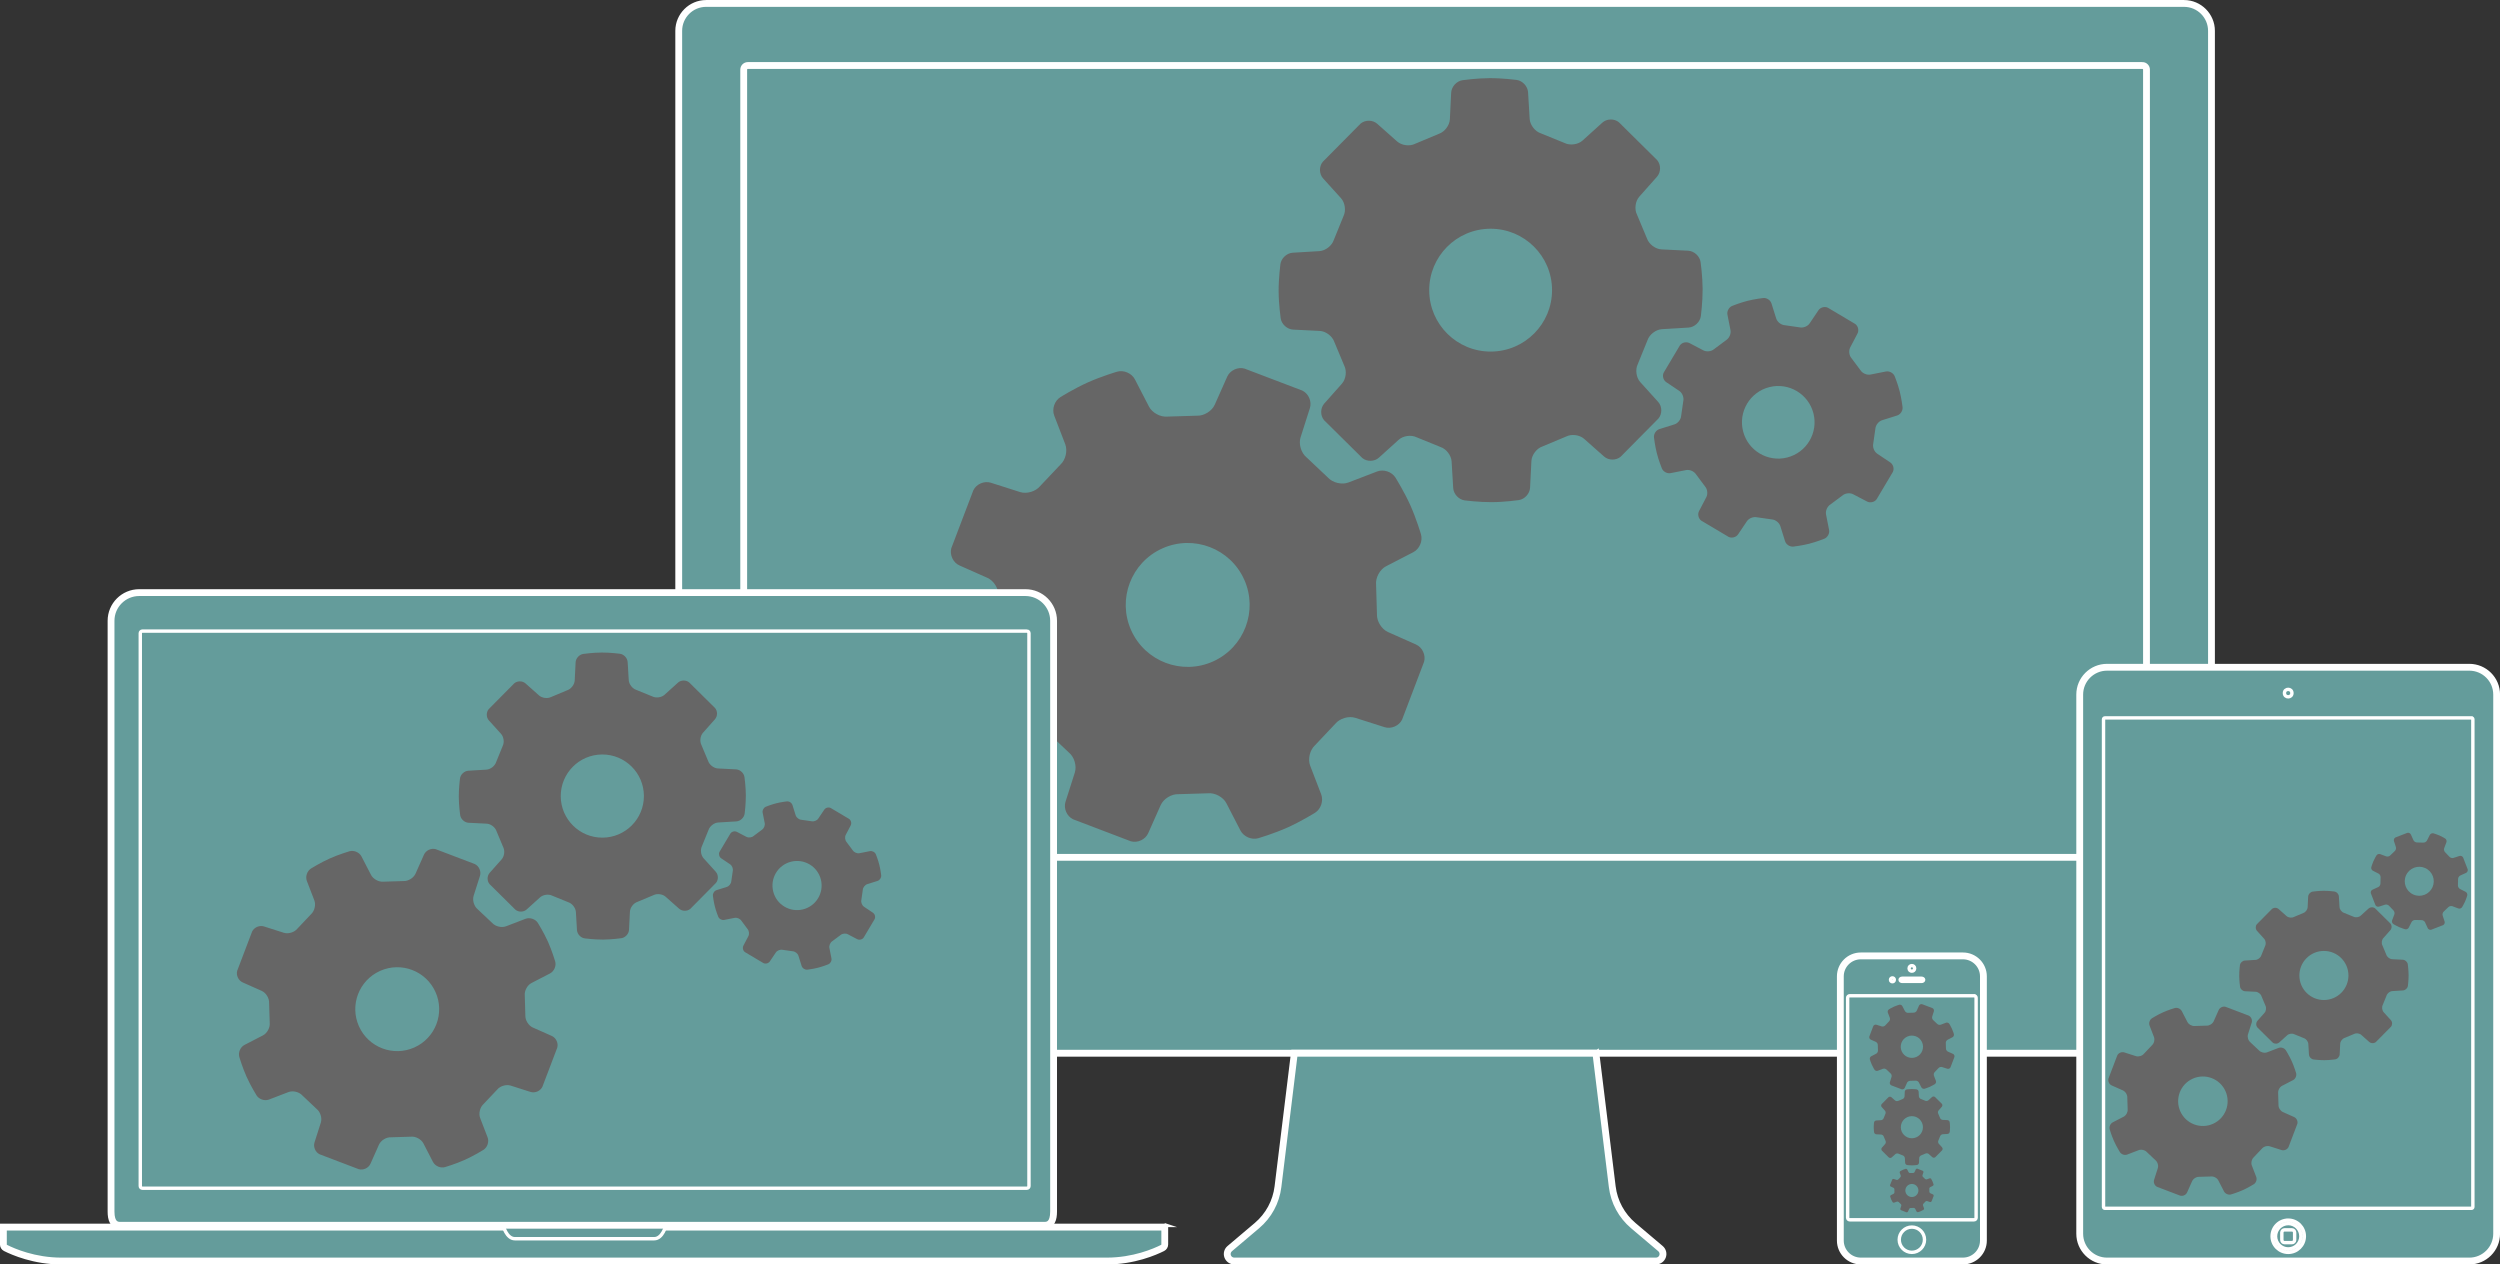 <?xml version="1.0" encoding="UTF-8" standalone="no"?>
<svg
   xmlns:dc="http://purl.org/dc/elements/1.1/"
   xmlns:cc="http://creativecommons.org/ns#"
   xmlns:rdf="http://www.w3.org/1999/02/22-rdf-syntax-ns#"
   xmlns:svg="http://www.w3.org/2000/svg"
   xmlns="http://www.w3.org/2000/svg"
   xmlns:xlink="http://www.w3.org/1999/xlink"
   xmlns:sodipodi="http://sodipodi.sourceforge.net/DTD/sodipodi-0.dtd"
   xmlns:inkscape="http://www.inkscape.org/namespaces/inkscape"
   width="731.926"
   height="370.197"
   viewBox="0 0 731.926 370.197"
   id="svg2"
   version="1.1"
   inkscape:version="0.48.5 r10040"
   sodipodi:docname="devices.svg">
  <rect x="0" y="0" width="731.926" height="370.197" fill="#333333" stroke="none"/>
  <defs
     id="defs38" />
  <sodipodi:namedview
     pagecolor="#ffffff"
     bordercolor="#666666"
     borderopacity="1"
     objecttolerance="10"
     gridtolerance="10"
     guidetolerance="10"
     inkscape:pageopacity="0"
     inkscape:pageshadow="2"
     inkscape:window-width="1920"
     inkscape:window-height="1127"
     id="namedview36"
     showgrid="false"
     inkscape:zoom="0.41623403"
     inkscape:cx="560.61587"
     inkscape:cy="20.133073"
     inkscape:window-x="0"
     inkscape:window-y="24"
     inkscape:window-maximized="1"
     inkscape:current-layer="svg2"
     fit-margin-top="0"
     fit-margin-left="0"
     fit-margin-right="0"
     fit-margin-bottom="0" />
  <path
     inkscape:connector-curvature="0"
     stroke-miterlimit="10"
     d="m 206.73,308.354 c -4.42,0 -8.018,-3.597 -8.018,-8.018 V 9.026 c 0,-4.42 3.597,-8.018 8.018,-8.018 H 639.436 c 4.422,0 8.02,3.592 8.02,8.014 V 300.332 c 0,4.423 -3.598,8.02 -8.02,8.02 l -432.706,-0.002 v 0.002 z M 639.435,1.509 c 4.146,0 7.52,3.372 7.52,7.52 V 300.339 c 0,4.146 -3.374,7.518 -7.52,7.518 H 206.73 c -4.146,0 -7.518,-3.37 -7.518,-7.518 V 9.027 c 0,-4.146 3.373,-7.52 7.518,-7.52 H 639.435 m 0,-0.998 H 206.73 c -4.685,0 -8.518,3.833 -8.518,8.52 V 300.339 c 0,4.685 3.833,8.518 8.518,8.518 H 639.436 c 4.685,0 8.52,-3.833 8.52,-8.518 V 9.027 c 0,-4.685 -3.838,-8.518 -8.52,-8.518 z M 218.938,251.001 c -0.664,0 -1.203,-0.54 -1.203,-1.203 V 20.379 c 0,-0.663 0.54,-1.203 1.203,-1.203 H 627.226 c 0.664,0 1.204,0.54 1.204,1.203 V 249.799 c 0,0.662 -0.54,1.202 -1.204,1.202 H 218.938 z M 627.226,19.681 c 0.39,0 0.704,0.314 0.704,0.703 V 249.799 c 0,0.387 -0.315,0.702 -0.704,0.702 H 218.938 c -0.388,0 -0.703,-0.315 -0.703,-0.703 V 20.379 c 0,-0.39 0.315,-0.703 0.703,-0.703 H 627.226 m 0,-0.997 H 218.938 c -0.937,0 -1.703,0.767 -1.703,1.703 V 249.799 c 0,0.937 0.766,1.702 1.703,1.702 H 627.226 c 0.938,0 1.704,-0.768 1.704,-1.703 V 20.379 c 0,-0.937 -0.766,-1.703 -1.704,-1.703 z M 361.348,369.195 c -0.86,0 -1.637,-0.542 -1.93,-1.35 -0.298,-0.808 -0.056,-1.72 0.602,-2.274 l 7.974,-6.746 c 3.42,-2.895 5.605,-6.938 6.15,-11.388 l 4.803,-39.138 h 88.264 l 4.804,39.138 c 0.545,4.45 2.728,8.493 6.148,11.388 l 7.976,6.748 c 0.654,0.557 0.896,1.47 0.603,2.275 -0.297,0.804 -1.073,1.35 -1.93,1.35 h -123.464 v 0 z m 105.427,-60.396 4.748,38.7 c 0.562,4.57 2.808,8.728 6.325,11.703 l 7.975,6.748 c 0.496,0.42 0.68,1.11 0.456,1.725 -0.222,0.61 -0.81,1.02 -1.46,1.02 h -123.471 c -0.65,0 -1.237,-0.41 -1.46,-1.02 -0.225,-0.61 -0.04,-1.304 0.456,-1.723 l 7.974,-6.747 c 3.518,-2.977 5.764,-7.133 6.325,-11.707 l 4.748,-38.7 h 87.384 m 0.883,-1.002 h -89.148 l -4.855,39.578 c -0.53,4.31 -2.664,8.262 -5.98,11.063 l -7.973,6.746 c -0.82,0.692 -1.12,1.823 -0.75,2.83 0.37,1.006 1.327,1.677 2.4,1.677 15.212,0 107.96,0 123.468,0 1.072,0 2.03,-0.67 2.397,-1.676 0.37,-1.006 0.07,-2.137 -0.75,-2.83 l -7.975,-6.747 c -3.312,-2.805 -5.45,-6.757 -5.978,-11.065 l -4.854,-39.575 -0.003,0.002 z M 17.988,369.194 c -7.912,0 -14.084,-2.685 -16.37,-3.838 -0.388,-0.194 -0.628,-0.586 -0.628,-1.02 v -5.08 H 341.01 v 5.08 c 0,0.428 -0.245,0.826 -0.627,1.02 -2.285,1.153 -8.46,3.838 -16.37,3.838 h -306.025 0.002 z m 322.522,-9.437 v 4.58 c 0,0.24 -0.14,0.465 -0.354,0.572 -2.255,1.14 -8.343,3.786 -16.146,3.786 H 17.988 c -7.805,0 -13.89,-2.646 -16.145,-3.783 -0.218,-0.11 -0.353,-0.327 -0.353,-0.57 v -4.58 H 340.51 m 1,-1.001 c -8.424,0 -327.593,0 -341.02,0 v 5.58 c 0,0.62 0.35,1.188 0.9,1.467 2.256,1.136 8.54,3.89 16.597,3.89 28.24,0 277.75,0 306.02,0 8.057,0 14.343,-2.755 16.598,-3.893 0.55,-0.278 0.898,-0.847 0.898,-1.465 l 0.004,-5.58 z m -190.762,3.405 c -1.51,0 -2.394,-1.896 -2.757,-2.906 h 46.292 c -0.357,1.01 -1.23,2.906 -2.76,2.906 h -40.775 v 0 z m 42.79,-2.407 c -0.402,0.88 -1.073,1.905 -2.014,1.905 h -40.776 c -0.906,0 -1.595,-0.99 -2.02,-1.905 h 44.81"
     id="path4"
     style="fill:#649c9b;fill-opacity:1;stroke:#ffffff;stroke-width:1;stroke-miterlimit:10;display:inline" />
  <g
     transform="translate(0.488,0.509)"
     stroke-miterlimit="10"
     id="g8"
     style="fill:#649c9b;fill-opacity:1;stroke:#ffffff;stroke-miterlimit:10;display:inline">
    <path
       inkscape:connector-curvature="0"
       d="m 616.39,368.685 c -4.41,0 -7.998,-3.59 -7.998,-7.997 V 202.84 c 0,-4.41 3.59,-7.996 7.997,-7.996 h 106.07 c 4.41,0 7.994,3.587 7.994,7.996 v 157.85 c 0,4.407 -3.59,7.996 -7.998,7.996 H 616.39 z m 106.072,-173.34 c 4.134,0 7.497,3.362 7.497,7.495 v 157.85 c 0,4.133 -3.368,7.496 -7.5,7.496 H 616.39 c -4.135,0 -7.498,-3.363 -7.498,-7.497 V 202.84 c 0,-4.133 3.363,-7.496 7.497,-7.496 h 106.07 m 0.001,-1 H 616.39 c -4.69,0 -8.498,3.805 -8.498,8.496 v 157.85 c 0,4.69 3.807,8.496 8.497,8.496 h 106.07 c 4.69,0 8.494,-3.805 8.494,-8.497 V 202.84 c 0,-4.693 -3.806,-8.496 -8.498,-8.496 h 0.002 z m -106.6,15.833 H 722.99 V 352.754 H 615.86 z m 106.63,0.5 V 352.254 H 616.36 V 210.677 h 106.13"
       id="path10"
       style="fill:#649c9b;fill-opacity:1" />
    <path
       inkscape:connector-curvature="0"
       d="M 723.092,209.677 H 615.76 c -0.22,0 -0.4,0.18 -0.4,0.397 v 142.78 c 0,0.22 0.18,0.397 0.4,0.397 h 107.33 c 0.22,0 0.4,-0.18 0.4,-0.395 v -142.78 c 0,-0.22 -0.18,-0.397 -0.4,-0.397 h 0.002 z"
       id="path12"
       style="fill:#649c9b;fill-opacity:1" />
    <circle
       sodipodi:ry="1.095"
       sodipodi:rx="1.095"
       sodipodi:cy="202.408"
       sodipodi:cx="669.42499"
       d="m 670.52,202.408 c 0,0.605 -0.49,1.095 -1.095,1.095 -0.605,0 -1.095,-0.49 -1.095,-1.095 0,-0.605 0.49,-1.095 1.095,-1.095 0.605,0 1.095,0.49 1.095,1.095 z"
       cx="669.425"
       cy="202.408"
       r="1.095"
       id="circle14"
       style="fill:#649c9b;fill-opacity:1" />
    <path
       inkscape:connector-curvature="0"
       d="m 669.434,357.714 c 2.05,0 3.715,1.665 3.715,3.713 0,2.05 -1.668,3.714 -3.717,3.714 -2.047,0 -3.713,-1.66 -3.713,-3.71 0,-2.05 1.67,-3.712 3.718,-3.712 m 10e-4,-1.002 c -2.604,0 -4.714,2.11 -4.714,4.713 0,2.604 2.11,4.713 4.714,4.713 2.604,0 4.715,-2.11 4.715,-4.713 0,-2.603 -2.11,-4.714 -4.713,-4.714 h -0.002 z m 0.874,3.835 v 1.75 h -1.75 v -1.75 h 1.75"
       id="path16"
       style="fill:#649c9b;fill-opacity:1" />
    <path
       inkscape:connector-curvature="0"
       d="m 670.516,359.552 h -2.155 c -0.436,0 -0.796,0.36 -0.796,0.8 v 2.157 c 0,0.436 0.355,0.793 0.796,0.793 h 2.154 c 0.438,0 0.797,-0.354 0.797,-0.793 v -2.16 c 0,-0.438 -0.357,-0.796 -0.8,-0.796 l 0.007,-0.002 z"
       id="path18"
       style="fill:#649c9b;fill-opacity:1" />
  </g>
  <path
     inkscape:connector-curvature="0"
     stroke-miterlimit="10"
     d="m 544.786,369.195 c -3.302,0 -5.99,-2.688 -5.99,-5.987 v -77.36 c 0,-3.304 2.69,-5.99 5.99,-5.99 h 29.91 c 3.302,0 5.988,2.69 5.988,5.988 v 77.353 c 0,3.304 -2.688,5.99 -5.99,5.99 h -29.908 v 0.01 z m 29.91,-88.834 c 3.025,0 5.49,2.462 5.49,5.487 v 77.354 c 0,3.025 -2.466,5.488 -5.49,5.488 h -29.91 c -3.026,0 -5.49,-2.463 -5.49,-5.488 v -77.353 c 0,-3.026 2.464,-5.488 5.49,-5.488 h 29.91 m 0,-1 h -29.91 c -3.584,0 -6.49,2.904 -6.49,6.487 v 77.354 c 0,3.584 2.906,6.488 6.49,6.488 h 29.91 c 3.583,0 6.49,-2.904 6.49,-6.488 v -77.353 c 0,-3.583 -2.907,-6.488 -6.49,-6.488 z m -33.154,77.262 c -0.058,0 -0.106,-0.05 -0.106,-0.107 v -64.38 c 0,-0.06 0.05,-0.107 0.106,-0.107 h 36.397 c 0.058,0 0.106,0.05 0.106,0.107 v 64.38 c 0,0.06 -0.05,0.107 -0.106,0.107 h -36.4 0.004 z m 36.006,-64.096 v 63.597 h -35.613 v -63.597 h 35.613"
     id="path20"
     style="fill:#649c9b;fill-opacity:1;stroke:#ffffff;stroke-width:1;stroke-miterlimit:10;display:inline" />
  <path
     inkscape:connector-curvature="0"
     stroke-miterlimit="10"
     d="m 577.938,291.527 h -36.396 c -0.334,0 -0.606,0.273 -0.606,0.607 v 64.38 c 0,0.334 0.272,0.607 0.606,0.607 h 36.397 c 0.334,0 0.606,-0.27 0.606,-0.604 v -64.38 c 0,-0.333 -0.27,-0.607 -0.606,-0.607 z m -14.75,-4.664 c 0,0.25 -0.274,0.457 -0.608,0.457 h -5.678 c -0.335,0 -0.608,-0.21 -0.608,-0.46 0,-0.25 0.273,-0.453 0.608,-0.453 h 5.678 c 0.334,0 0.608,0.205 0.608,0.455 v 0.004 z"
     id="path22"
     style="fill:#649c9b;fill-opacity:1;stroke:#ffffff;stroke-width:1;stroke-miterlimit:10;display:inline" />
  <circle
     sodipodi:ry="0.55800003"
     sodipodi:rx="0.55800003"
     sodipodi:cy="286.35199"
     sodipodi:cx="553.55298"
     transform="translate(0.488,0.509)"
     stroke-miterlimit="10"
     cx="553.553"
     cy="286.352"
     r="0.558"
     id="circle24"
     style="fill:#649c9b;fill-opacity:1;stroke:#ffffff;stroke-miterlimit:10;display:inline" />
  <circle
     sodipodi:ry="0.81099999"
     sodipodi:rx="0.81099999"
     sodipodi:cy="283.00601"
     sodipodi:cx="559.25"
     transform="translate(0.488,0.509)"
     stroke-miterlimit="10"
     cx="559.25"
     cy="283.006"
     r="0.811"
     id="circle26"
     style="fill:#649c9b;fill-opacity:1;stroke:#ffffff;stroke-miterlimit:10;display:inline" />
  <path
     inkscape:connector-curvature="0"
     stroke-miterlimit="10"
     d="m 559.738,360.249 c 1.49,0 2.7,1.213 2.7,2.7 0,1.487 -1.21,2.7 -2.7,2.7 -1.49,0 -2.7,-1.21 -2.7,-2.7 0,-1.488 1.212,-2.698 2.7,-2.698"
     id="path28"
     style="fill:#649c9b;fill-opacity:1;stroke:#ffffff;stroke-width:1;stroke-miterlimit:10;display:inline" />
  <circle
     sodipodi:ry="3.7"
     sodipodi:rx="3.7"
     sodipodi:cy="362.44199"
     sodipodi:cx="559.25"
     transform="translate(0.488,0.509)"
     stroke-miterlimit="10"
     cx="559.25"
     cy="362.442"
     r="3.7"
     id="circle30"
     style="fill:#649c9b;fill-opacity:1;stroke:#ffffff;stroke-miterlimit:10;display:inline" />
  <g
     id="g3237"
     transform="matrix(1.031,0,0,1.031,473.745,162.133)"
     style="fill:#666666;display:inline">
    <path
       d="m -63.22,-21.617 c -1.037,-1.678 -3.397,-2.466 -5.235,-1.755 l -8.137,3.124 c -1.842,0.707 -4.43,0.098 -5.775,-1.355 l -6.12,-5.778 c -1.533,-1.244 -2.295,-3.798 -1.694,-5.68 l 2.648,-8.302 c 0.598,-1.876 -0.365,-4.116 -2.134,-4.977 l -16.437,-6.254 c -1.899,-0.537 -4.106,0.501 -4.911,2.302 l -3.539,7.966 c -0.801,1.798 -3.065,3.202 -5.04,3.111 l -8.417,0.256 c -1.957,0.194 -4.306,-1.077 -5.214,-2.829 l -4,-7.744 c -0.901,-1.753 -3.19,-2.73 -5.079,-2.173 0,0 -4.442,1.313 -8.289,3.04 -3.854,1.727 -7.785,4.174 -7.785,4.174 -1.676,1.044 -2.466,3.4 -1.763,5.24 l 3.135,8.14 c 0.708,1.842 0.1,4.437 -1.351,5.772 l -5.787,6.114 c -1.241,1.533 -3.802,2.298 -5.675,1.697 l -8.303,-2.649 c -1.876,-0.597 -4.116,0.362 -4.98,2.14 l -6.254,16.437 c -0.531,1.897 0.504,4.103 2.303,4.905 l 7.964,3.537 c 1.801,0.801 3.205,3.072 3.114,5.039 l 0.253,8.416 c 0.199,1.96 -1.074,4.309 -2.826,5.215 l -7.746,4.002 c -1.75,0.901 -2.726,3.193 -2.172,5.084 0,0 1.315,4.435 3.042,8.282 1.726,3.854 4.177,7.789 4.177,7.789 1.041,1.674 3.397,2.466 5.238,1.755 l 8.137,-3.124 c 1.843,-0.712 4.442,-0.098 5.776,1.349 l 6.121,5.784 c 1.532,1.238 2.292,3.797 1.694,5.674 l -2.648,8.301 c -0.601,1.882 0.362,4.123 2.136,4.983 l 16.437,6.259 c 1.901,0.533 4.107,-0.509 4.908,-2.306 l 3.537,-7.963 c 0.802,-1.804 3.071,-3.209 5.041,-3.116 l 8.416,-0.252 c 1.963,-0.201 4.307,1.076 5.212,2.831 l 3.996,7.752 c 0.908,1.749 3.197,2.729 5.086,2.167 0,0 4.436,-1.316 8.288,-3.042 3.851,-1.732 7.785,-4.174 7.785,-4.174 1.674,-1.042 2.466,-3.397 1.759,-5.244 l -3.127,-8.128 c -0.711,-1.846 -0.1,-4.442 1.349,-5.777 l 5.784,-6.125 c 1.251,-1.526 3.793,-2.29 5.675,-1.691 l 8.302,2.649 c 1.881,0.6 4.123,-0.36 4.991,-2.132 l 6.247,-16.439 c 0.534,-1.896 -0.5,-4.109 -2.305,-4.911 l -7.959,-3.533 c -1.802,-0.808 -3.205,-3.075 -3.119,-5.047 l -0.249,-8.409 c -0.196,-1.969 1.075,-4.317 2.831,-5.217 l 7.744,-4 c 1.756,-0.901 2.732,-3.197 2.176,-5.082 0,0 -1.315,-4.443 -3.045,-8.294 -1.739,-3.854 -4.188,-7.783 -4.188,-7.783 z m -51.811,52.19 c -8.865,3.98 -19.276,0.017 -23.252,-8.846 -3.98,-8.863 -0.017,-19.275 8.847,-23.253 8.862,-3.974 19.271,-0.017 23.249,8.85 3.98,8.857 0.019,19.27 -8.845,23.249 z"
       id="path3164-4"
       inkscape:connector-curvature="0"
       style="fill:#666666" />
    <path
       d="m 23.415,-82.823 c -0.24,-1.698 -1.831,-3.158 -3.545,-3.242 l -7.569,-0.375 c -1.717,-0.085 -3.571,-1.484 -4.118,-3.11 l -2.829,-6.751 c -0.782,-1.529 -0.489,-3.822 0.646,-5.105 l 5.031,-5.665 c 1.139,-1.284 1.163,-3.401 0.053,-4.713 L 0.219,-122.536 c -1.319,-1.095 -3.441,-1.045 -4.707,0.104 l -5.618,5.083 c -1.267,1.151 -3.564,1.465 -5.097,0.701 l -6.777,-2.76 c -1.63,-0.533 -3.043,-2.369 -3.144,-4.086 l -0.455,-7.559 c -0.106,-1.714 -1.576,-3.294 -3.279,-3.512 0,0 -3.992,-0.521 -7.663,-0.503 -3.667,0.019 -7.654,0.582 -7.654,0.582 -1.689,0.234 -3.152,1.833 -3.242,3.544 l -0.369,7.563 c -0.085,1.72 -1.487,3.567 -3.107,4.117 l -6.753,2.831 c -1.532,0.782 -3.827,0.488 -5.109,-0.652 l -5.662,-5.025 c -1.28,-1.139 -3.404,-1.158 -4.714,-0.055 l -10.753,10.861 c -1.087,1.32 -1.044,3.446 0.104,4.714 l 5.079,5.612 c 1.157,1.274 1.471,3.57 0.707,5.099 l -2.761,6.784 c -0.531,1.626 -2.373,3.045 -4.082,3.148 l -7.566,0.45 c -1.707,0.106 -3.289,1.58 -3.508,3.279 0,0 -0.521,3.993 -0.501,7.659 0.017,3.669 0.579,7.656 0.579,7.656 0.236,1.697 1.83,3.156 3.544,3.24 l 7.568,0.375 c 1.711,0.085 3.564,1.484 4.119,3.107 l 2.822,6.751 c 0.78,1.523 0.489,3.824 -0.646,5.105 l -5.031,5.667 c -1.136,1.283 -1.158,3.402 -0.057,4.712 l 10.867,10.751 c 1.323,1.094 3.443,1.048 4.711,-0.103 l 5.618,-5.08 c 1.265,-1.153 3.562,-1.467 5.095,-0.705 l 6.78,2.76 c 1.631,0.536 3.045,2.372 3.152,4.086 l 0.452,7.559 c 0.103,1.717 1.577,3.292 3.276,3.515 0,0 3.99,0.515 7.661,0.5 3.669,-0.016 7.656,-0.579 7.656,-0.579 1.698,-0.234 3.161,-1.833 3.239,-3.551 l 0.378,-7.559 c 0.083,-1.714 1.482,-3.567 3.107,-4.117 l 6.751,-2.828 c 1.525,-0.778 3.826,-0.491 5.105,0.649 l 5.671,5.025 c 1.278,1.139 3.398,1.164 4.709,0.057 l 10.751,-10.866 c 1.095,-1.319 1.048,-3.437 -0.106,-4.707 L 6.28,-48.752 c -1.154,-1.273 -1.467,-3.569 -0.705,-5.099 l 2.756,-6.783 c 0.533,-1.626 2.375,-3.043 4.08,-3.145 l 7.571,-0.456 c 1.71,-0.101 3.289,-1.578 3.511,-3.279 0,0 0.514,-3.989 0.498,-7.66 -0.014,-3.663 -0.576,-7.649 -0.576,-7.649 z m -59.538,25.399 c -9.63,0.052 -17.479,-7.718 -17.528,-17.351 -0.049,-9.631 7.719,-17.484 17.351,-17.531 9.635,-0.049 17.482,7.721 17.531,17.353 0.049,9.635 -7.72,17.484 -17.354,17.529 z"
       id="path3166-8"
       inkscape:connector-curvature="0"
       style="fill:#666666" />
    <path
       style="fill:#666666"
       inkscape:connector-curvature="0"
       id="path3176-0"
       d="m 78.53,-50.41 c -0.38,-0.94 -1.501,-1.55 -2.496,-1.353 l -4.395,0.865 c -0.997,0.196 -2.26,-0.342 -2.805,-1.196 l -2.586,-3.468 c -0.667,-0.765 -0.826,-2.123 -0.358,-3.02 l 2.077,-3.967 c 0.47,-0.899 0.181,-2.116 -0.642,-2.711 l -7.766,-4.617 c -0.913,-0.44 -2.123,-0.108 -2.685,0.731 l -2.497,3.717 c -0.562,0.841 -1.835,1.349 -2.824,1.129 l -4.281,-0.616 c -1.011,-0.073 -2.083,-0.924 -2.386,-1.895 l -1.34,-4.27 c -0.305,-0.968 -1.374,-1.664 -2.382,-1.546 0,0 -2.364,0.271 -4.467,0.805 -2.101,0.534 -4.307,1.426 -4.307,1.426 -0.935,0.376 -1.546,1.501 -1.354,2.495 l 0.868,4.391 c 0.197,0.999 -0.344,2.258 -1.195,2.805 l -3.469,2.587 c -0.767,0.667 -2.125,0.826 -3.023,0.355 l -3.965,-2.074 c -0.897,-0.471 -2.117,-0.179 -2.712,0.641 l -4.617,7.764 c -0.435,0.912 -0.107,2.125 0.733,2.689 l 3.714,2.494 c 0.845,0.566 1.353,1.838 1.133,2.824 l -0.615,4.285 c -0.073,1.008 -0.926,2.085 -1.892,2.388 l -4.275,1.338 c -0.964,0.304 -1.661,1.375 -1.544,2.381 0,0 0.271,2.365 0.806,4.464 0.533,2.102 1.425,4.308 1.425,4.308 0.377,0.94 1.5,1.549 2.495,1.353 l 4.394,-0.865 c 0.993,-0.195 2.256,0.342 2.806,1.194 l 2.582,3.469 c 0.665,0.762 0.826,2.123 0.358,3.02 l -2.077,3.968 c -0.469,0.898 -0.179,2.117 0.64,2.711 l 7.767,4.616 c 0.915,0.439 2.124,0.11 2.687,-0.731 l 2.497,-3.715 c 0.561,-0.842 1.833,-1.349 2.822,-1.132 l 4.282,0.615 c 1.012,0.074 2.085,0.926 2.391,1.893 l 1.338,4.271 c 0.304,0.97 1.374,1.663 2.381,1.549 0,0 2.362,-0.274 4.465,-0.807 2.102,-0.533 4.308,-1.425 4.308,-1.425 0.941,-0.376 1.551,-1.502 1.351,-2.499 l -0.862,-4.389 c -0.197,-0.995 0.341,-2.258 1.194,-2.805 l 3.469,-2.585 c 0.764,-0.664 2.125,-0.828 3.021,-0.357 l 3.97,2.073 c 0.896,0.471 2.115,0.183 2.709,-0.64 l 4.616,-7.767 c 0.44,-0.913 0.111,-2.121 -0.732,-2.685 l -3.714,-2.496 c -0.843,-0.565 -1.351,-1.838 -1.132,-2.824 l 0.613,-4.284 c 0.074,-1.009 0.928,-2.084 1.891,-2.386 l 4.277,-1.342 c 0.966,-0.302 1.661,-1.375 1.546,-2.382 0,0 -0.274,-2.361 -0.808,-4.465 -0.531,-2.099 -1.422,-4.305 -1.422,-4.305 z m -30.523,23.064 c -5.516,1.404 -11.126,-1.932 -12.529,-7.45 -1.403,-5.517 1.932,-11.129 7.449,-12.531 5.519,-1.403 11.129,1.933 12.531,7.451 1.403,5.519 -1.933,11.129 -7.452,12.53 z" />
  </g>
  <path
     inkscape:connector-curvature="0"
     stroke-miterlimit="10"
     d="m 194.961,358.759 c -27.07,0 -20.582,0 -47.65,0 0,0 0.937,3.904 3.436,3.904 10.5,0 30.264,0 40.772,0 2.5,0 3.437,-3.905 3.437,-3.905 h 0.002 z"
     id="path6"
     style="fill:#649c9b;fill-opacity:1;stroke:#ffffff;stroke-width:1;stroke-miterlimit:10;display:inline" />
  <path
     inkscape:connector-curvature="0"
     stroke-miterlimit="10"
     d="m 35.213,358.726 c -1.87,0 -2.703,-1.242 -2.703,-4.03 V 181.746 c 0,-4.548 3.7,-8.248 8.25,-8.248 H 300.21 c 4.547,0 8.248,3.7 8.248,8.244 v 172.95 c 0,2.785 -0.833,4.028 -2.703,4.028 H 35.213 v 0 z M 300.21,173.996 c 4.272,0 7.75,3.48 7.75,7.75 v 172.95 c 0,3.53 -1.49,3.53 -2.204,3.53 H 35.213 c -0.715,0 -2.203,0 -2.203,-3.53 V 181.746 c 0,-4.27 3.476,-7.75 7.75,-7.75 H 300.21 m 0,-1 c -12.948,0 -246.507,0 -259.45,0 -4.832,0 -8.75,3.918 -8.75,8.75 0,0 0,170.686 0,172.95 0,2.264 0.548,4.53 3.204,4.53 10.255,0 260.274,0 270.542,0 2.656,0 3.203,-2.268 3.203,-4.53 0,-2.266 0,-172.95 0,-172.95 0,-4.83 -3.913,-8.75 -8.744,-8.75 h -0.003 z M 41.696,347.374 c -0.067,0 -0.125,-0.06 -0.125,-0.125 V 185.389 c 0,-0.066 0.057,-0.125 0.125,-0.125 H 300.626 c 0.067,0 0.125,0.06 0.125,0.125 v 161.86 c 0,0.064 -0.057,0.123 -0.125,0.123 H 41.696 v 0 z M 300.251,185.769 V 346.874 H 42.071 V 185.767 H 300.251"
     id="path32"
     style="fill:#649c9b;fill-opacity:1;stroke:#ffffff;stroke-width:1;stroke-miterlimit:10;display:inline" />
  <path
     inkscape:connector-curvature="0"
     stroke-miterlimit="10"
     d="M 300.626,184.767 H 41.696 c -0.343,0 -0.625,0.28 -0.625,0.625 v 161.857 c 0,0.343 0.28,0.623 0.625,0.623 H 300.626 c 0.343,0 0.625,-0.28 0.625,-0.625 V 185.389 c 0,-0.344 -0.282,-0.625 -0.625,-0.625 v 0.003 z"
     id="path34"
     style="fill:#649c9b;fill-opacity:1;stroke:#ffffff;stroke-width:1;stroke-miterlimit:10;display:inline" />
  <use
     style="display:inline"
     x="0"
     y="0"
     xlink:href="#g3237"
     id="use3269"
     transform="matrix(0.677,0,0,0.677,-119.11,175.554)"
     width="730.959"
     height="369.186" />
  <path
     style="fill:#666666;display:inline"
     inkscape:connector-curvature="0"
     id="path3164-4-6"
     d="m 570.694,299.747 c -0.193,-0.311 -0.63,-0.458 -0.972,-0.326 l -1.51,0.58 c -0.342,0.131 -0.822,0.018 -1.072,-0.252 l -1.136,-1.072 c -0.285,-0.231 -0.426,-0.705 -0.314,-1.054 l 0.491,-1.541 c 0.111,-0.348 -0.068,-0.764 -0.396,-0.924 l -3.051,-1.161 c -0.352,-0.1 -0.762,0.093 -0.911,0.427 l -0.657,1.479 c -0.149,0.334 -0.569,0.594 -0.935,0.577 l -1.562,0.048 c -0.363,0.036 -0.799,-0.2 -0.968,-0.525 l -0.743,-1.437 c -0.167,-0.325 -0.592,-0.507 -0.943,-0.403 0,0 -0.824,0.244 -1.538,0.564 -0.715,0.321 -1.445,0.775 -1.445,0.775 -0.311,0.194 -0.458,0.631 -0.327,0.972 l 0.582,1.511 c 0.132,0.342 0.018,0.824 -0.251,1.071 l -1.074,1.135 c -0.23,0.285 -0.706,0.427 -1.053,0.315 l -1.541,-0.492 c -0.348,-0.111 -0.764,0.067 -0.924,0.397 l -1.161,3.051 c -0.099,0.352 0.094,0.762 0.427,0.91 l 1.478,0.657 c 0.334,0.149 0.595,0.57 0.578,0.935 l 0.047,1.562 c 0.037,0.364 -0.199,0.8 -0.524,0.968 l -1.438,0.743 c -0.325,0.167 -0.506,0.593 -0.403,0.944 0,0 0.244,0.823 0.565,1.537 0.32,0.715 0.775,1.446 0.775,1.446 0.193,0.311 0.63,0.458 0.972,0.326 l 1.51,-0.58 c 0.342,-0.132 0.824,-0.018 1.072,0.25 l 1.136,1.074 c 0.284,0.23 0.425,0.705 0.314,1.053 l -0.491,1.541 c -0.111,0.349 0.067,0.765 0.396,0.925 l 3.051,1.162 c 0.353,0.099 0.762,-0.095 0.911,-0.428 l 0.656,-1.478 c 0.149,-0.335 0.57,-0.596 0.936,-0.578 l 1.562,-0.047 c 0.364,-0.037 0.799,0.2 0.967,0.525 l 0.742,1.439 c 0.169,0.325 0.593,0.507 0.944,0.402 0,0 0.823,-0.244 1.538,-0.565 0.715,-0.321 1.445,-0.775 1.445,-0.775 0.311,-0.193 0.458,-0.63 0.327,-0.973 l -0.581,-1.509 c -0.132,-0.343 -0.018,-0.824 0.251,-1.072 l 1.074,-1.137 c 0.232,-0.283 0.704,-0.425 1.053,-0.314 l 1.541,0.492 c 0.349,0.111 0.765,-0.067 0.926,-0.396 l 1.159,-3.051 c 0.099,-0.352 -0.093,-0.763 -0.428,-0.911 l -1.477,-0.656 c -0.335,-0.15 -0.595,-0.571 -0.579,-0.937 l -0.046,-1.561 c -0.036,-0.366 0.2,-0.801 0.525,-0.968 l 1.437,-0.742 c 0.326,-0.167 0.507,-0.593 0.404,-0.943 0,0 -0.244,-0.825 -0.565,-1.54 -0.323,-0.715 -0.777,-1.445 -0.777,-1.445 z m -9.617,9.687 c -1.645,0.739 -3.578,0.002 -4.316,-1.642 -0.739,-1.645 0,-3.578 1.642,-4.316 1.645,-0.738 3.577,-0.002 4.315,1.643 0.739,1.644 0,3.577 -1.642,4.315 z" />
  <path
     style="fill:#666666;display:inline"
     inkscape:connector-curvature="0"
     id="path3166-8-4"
     d="m 570.807,328.538 c -0.045,-0.315 -0.34,-0.586 -0.658,-0.602 l -1.405,-0.07 c -0.319,-0.016 -0.663,-0.275 -0.764,-0.577 l -0.525,-1.253 c -0.145,-0.284 -0.091,-0.71 0.12,-0.948 l 0.934,-1.052 c 0.211,-0.238 0.216,-0.631 0.01,-0.875 l -2.017,-1.996 c -0.245,-0.203 -0.639,-0.194 -0.874,0.02 l -1.043,0.944 c -0.235,0.214 -0.661,0.272 -0.946,0.13 l -1.258,-0.512 c -0.303,-0.099 -0.565,-0.44 -0.584,-0.758 l -0.084,-1.403 c -0.02,-0.318 -0.293,-0.611 -0.609,-0.652 0,0 -0.741,-0.097 -1.422,-0.093 -0.681,0.003 -1.421,0.108 -1.421,0.108 -0.314,0.044 -0.585,0.34 -0.602,0.658 l -0.068,1.404 c -0.016,0.319 -0.276,0.662 -0.577,0.764 l -1.253,0.525 c -0.284,0.145 -0.71,0.09 -0.948,-0.121 l -1.051,-0.933 c -0.237,-0.212 -0.632,-0.215 -0.875,-0.01 l -1.996,2.016 c -0.202,0.245 -0.194,0.64 0.02,0.875 l 0.943,1.042 c 0.215,0.236 0.273,0.663 0.131,0.946 l -0.512,1.259 c -0.099,0.302 -0.441,0.565 -0.758,0.584 l -1.404,0.083 c -0.317,0.02 -0.611,0.293 -0.651,0.609 0,0 -0.097,0.741 -0.093,1.421 0,0.681 0.108,1.421 0.108,1.421 0.044,0.315 0.34,0.586 0.658,0.601 l 1.405,0.069 c 0.318,0.016 0.662,0.275 0.764,0.577 l 0.524,1.253 c 0.145,0.283 0.091,0.71 -0.12,0.948 l -0.934,1.052 c -0.211,0.238 -0.215,0.631 -0.01,0.875 l 2.017,1.996 c 0.246,0.203 0.639,0.194 0.874,-0.018 l 1.043,-0.943 c 0.235,-0.214 0.661,-0.272 0.946,-0.131 l 1.258,0.512 c 0.303,0.099 0.565,0.44 0.585,0.758 l 0.084,1.403 c 0.018,0.319 0.293,0.611 0.608,0.652 0,0 0.741,0.095 1.422,0.093 0.681,0 1.421,-0.107 1.421,-0.107 0.315,-0.043 0.587,-0.34 0.601,-0.659 l 0.07,-1.403 c 0.016,-0.318 0.275,-0.662 0.577,-0.764 l 1.253,-0.525 c 0.283,-0.144 0.71,-0.091 0.948,0.12 l 1.053,0.933 c 0.237,0.211 0.631,0.216 0.874,0.01 l 1.996,-2.017 c 0.203,-0.245 0.195,-0.638 -0.02,-0.874 l -0.943,-1.042 c -0.214,-0.236 -0.272,-0.662 -0.131,-0.947 l 0.511,-1.259 c 0.099,-0.302 0.441,-0.565 0.757,-0.584 l 1.405,-0.085 c 0.317,-0.018 0.611,-0.293 0.652,-0.609 0,0 0.095,-0.74 0.092,-1.422 0,-0.68 -0.107,-1.42 -0.107,-1.42 z m -11.051,4.714 c -1.788,0.01 -3.244,-1.433 -3.253,-3.22 -0.01,-1.788 1.433,-3.245 3.22,-3.254 1.788,-0.01 3.245,1.433 3.254,3.221 0.01,1.788 -1.433,3.245 -3.221,3.253 z" />
  <path
     d="m 565.409,345.16 c -0.098,-0.161 -0.321,-0.239 -0.497,-0.174 l -0.779,0.289 c -0.177,0.066 -0.424,0 -0.55,-0.136 l -0.577,-0.558 c -0.145,-0.12 -0.214,-0.364 -0.155,-0.543 l 0.262,-0.789 c 0.059,-0.179 -0.03,-0.393 -0.198,-0.477 l -1.56,-0.615 c -0.18,-0.053 -0.392,0.043 -0.47,0.214 l -0.347,0.755 c -0.078,0.171 -0.296,0.302 -0.484,0.291 l -0.803,0.014 c -0.187,0.016 -0.409,-0.107 -0.494,-0.276 l -0.373,-0.743 c -0.085,-0.168 -0.301,-0.264 -0.482,-0.212 0,0 -0.425,0.12 -0.794,0.281 -0.369,0.16 -0.747,0.39 -0.747,0.39 -0.16,0.097 -0.239,0.321 -0.174,0.497 l 0.29,0.779 c 0.066,0.177 0,0.424 -0.135,0.549 l -0.558,0.577 c -0.121,0.145 -0.365,0.215 -0.543,0.155 l -0.788,-0.262 c -0.178,-0.06 -0.393,0.03 -0.478,0.198 l -0.615,1.56 c -0.053,0.18 0.043,0.393 0.214,0.471 l 0.755,0.346 c 0.172,0.078 0.303,0.296 0.292,0.484 l 0.014,0.803 c 0.016,0.187 -0.108,0.41 -0.276,0.494 l -0.743,0.372 c -0.168,0.084 -0.263,0.301 -0.212,0.482 0,0 0.12,0.425 0.28,0.794 0.16,0.369 0.389,0.747 0.389,0.747 0.097,0.161 0.321,0.239 0.497,0.174 l 0.779,-0.289 c 0.176,-0.065 0.423,0 0.549,0.135 l 0.576,0.559 c 0.144,0.12 0.215,0.364 0.156,0.543 l -0.262,0.789 c -0.059,0.178 0.03,0.393 0.198,0.478 l 1.56,0.614 c 0.181,0.053 0.392,-0.043 0.47,-0.214 l 0.347,-0.755 c 0.078,-0.171 0.296,-0.302 0.483,-0.291 l 0.803,-0.014 c 0.188,-0.016 0.409,0.107 0.494,0.276 l 0.372,0.743 c 0.084,0.169 0.301,0.264 0.482,0.213 0,0 0.425,-0.121 0.794,-0.281 0.369,-0.16 0.747,-0.389 0.747,-0.389 0.161,-0.097 0.239,-0.321 0.173,-0.498 l -0.289,-0.778 c -0.066,-0.176 0,-0.424 0.135,-0.549 l 0.558,-0.577 c 0.12,-0.144 0.365,-0.215 0.543,-0.155 l 0.789,0.262 c 0.178,0.06 0.393,-0.03 0.477,-0.198 l 0.614,-1.56 c 0.053,-0.18 -0.043,-0.392 -0.214,-0.47 l -0.755,-0.347 c -0.171,-0.078 -0.302,-0.296 -0.291,-0.484 l -0.014,-0.803 c -0.016,-0.187 0.108,-0.409 0.276,-0.493 l 0.744,-0.373 c 0.168,-0.084 0.264,-0.301 0.212,-0.482 0,0 -0.121,-0.424 -0.281,-0.794 -0.16,-0.369 -0.389,-0.746 -0.389,-0.746 z m -4.905,5.134 c -0.969,0.421 -2.096,-0.023 -2.517,-0.992 -0.421,-0.969 0.023,-2.096 0.992,-2.518 0.969,-0.421 2.096,0.023 2.518,0.992 0.421,0.969 -0.023,2.096 -0.992,2.517 z"
     id="path3176-0-9"
     inkscape:connector-curvature="0"
     style="fill:#666666;display:inline" />
  <path
     style="fill:#666666;display:inline"
     inkscape:connector-curvature="0"
     id="path3164-4-9"
     d="m 669.248,307.523 c -0.427,-0.691 -1.399,-1.016 -2.156,-0.723 l -3.351,1.287 c -0.758,0.291 -1.825,0.041 -2.379,-0.558 l -2.521,-2.38 c -0.631,-0.512 -0.945,-1.564 -0.698,-2.339 l 1.091,-3.419 c 0.246,-0.773 -0.15,-1.695 -0.879,-2.05 l -6.77,-2.576 c -0.782,-0.221 -1.691,0.206 -2.023,0.948 l -1.458,3.281 c -0.33,0.741 -1.262,1.319 -2.076,1.281 l -3.467,0.106 c -0.806,0.08 -1.774,-0.444 -2.147,-1.165 l -1.648,-3.19 c -0.371,-0.722 -1.314,-1.125 -2.092,-0.895 0,0 -1.829,0.541 -3.414,1.252 -1.587,0.711 -3.206,1.719 -3.206,1.719 -0.691,0.43 -1.016,1.4 -0.726,2.158 l 1.291,3.352 c 0.292,0.758 0.041,1.828 -0.556,2.377 l -2.384,2.518 c -0.511,0.631 -1.566,0.947 -2.337,0.699 l -3.42,-1.091 c -0.773,-0.246 -1.695,0.149 -2.051,0.881 l -2.576,6.77 c -0.219,0.781 0.207,1.69 0.949,2.02 l 3.28,1.457 c 0.742,0.33 1.32,1.265 1.283,2.076 l 0.104,3.466 c 0.082,0.807 -0.442,1.775 -1.164,2.148 l -3.191,1.648 c -0.721,0.371 -1.123,1.315 -0.894,2.094 0,0 0.542,1.827 1.253,3.411 0.711,1.587 1.72,3.208 1.72,3.208 0.429,0.69 1.399,1.016 2.157,0.723 l 3.351,-1.287 c 0.759,-0.293 1.83,-0.04 2.379,0.556 l 2.521,2.382 c 0.631,0.51 0.944,1.564 0.698,2.337 l -1.091,3.419 c -0.247,0.775 0.149,1.698 0.879,2.053 l 6.77,2.578 c 0.783,0.219 1.692,-0.209 2.021,-0.95 l 1.457,-3.28 c 0.33,-0.743 1.265,-1.322 2.076,-1.283 l 3.466,-0.104 c 0.809,-0.083 1.774,0.443 2.147,1.166 l 1.646,3.193 c 0.374,0.72 1.317,1.124 2.095,0.893 0,0 1.827,-0.542 3.414,-1.253 1.586,-0.713 3.207,-1.719 3.207,-1.719 0.689,-0.429 1.016,-1.399 0.724,-2.16 l -1.288,-3.348 c -0.293,-0.76 -0.041,-1.83 0.556,-2.38 l 2.382,-2.523 c 0.515,-0.629 1.562,-0.943 2.337,-0.697 l 3.419,1.091 c 0.774,0.247 1.698,-0.148 2.055,-0.878 l 2.573,-6.771 c 0.22,-0.781 -0.206,-1.692 -0.949,-2.023 l -3.278,-1.455 c -0.742,-0.333 -1.32,-1.266 -1.284,-2.079 l -0.102,-3.463 c -0.081,-0.811 0.443,-1.778 1.166,-2.149 l 3.189,-1.647 c 0.723,-0.371 1.125,-1.317 0.896,-2.093 0,0 -0.541,-1.83 -1.254,-3.416 -0.716,-1.587 -1.725,-3.206 -1.725,-3.206 z m -21.34,21.496 c -3.651,1.639 -7.939,0.01 -9.577,-3.643 -1.639,-3.651 -0.01,-7.939 3.644,-9.577 3.65,-1.637 7.937,-0.006 9.576,3.645 1.639,3.648 0.01,7.937 -3.643,9.575 z" />
  <path
     style="fill:#666666;display:inline"
     inkscape:connector-curvature="0"
     id="path3166-8-7"
     d="m 704.931,282.314 c -0.099,-0.7 -0.754,-1.301 -1.46,-1.335 l -3.118,-0.154 c -0.707,-0.035 -1.471,-0.611 -1.696,-1.281 l -1.165,-2.781 c -0.322,-0.63 -0.201,-1.574 0.266,-2.103 l 2.072,-2.333 c 0.469,-0.529 0.479,-1.401 0.022,-1.941 l -4.475,-4.429 c -0.543,-0.451 -1.417,-0.431 -1.939,0.043 l -2.314,2.094 c -0.522,0.474 -1.468,0.604 -2.099,0.289 l -2.791,-1.137 c -0.671,-0.219 -1.253,-0.976 -1.295,-1.683 l -0.187,-3.113 c -0.044,-0.706 -0.649,-1.357 -1.35,-1.447 0,0 -1.644,-0.215 -3.156,-0.207 -1.51,0.008 -3.153,0.24 -3.153,0.24 -0.696,0.097 -1.298,0.755 -1.335,1.46 l -0.152,3.115 c -0.035,0.708 -0.613,1.469 -1.28,1.696 l -2.781,1.166 c -0.631,0.322 -1.576,0.201 -2.104,-0.268 l -2.332,-2.07 c -0.527,-0.469 -1.402,-0.477 -1.942,-0.023 l -4.429,4.473 c -0.448,0.544 -0.43,1.419 0.043,1.942 l 2.092,2.311 c 0.476,0.525 0.606,1.47 0.291,2.1 l -1.137,2.794 c -0.219,0.67 -0.977,1.254 -1.681,1.296 l -3.116,0.185 c -0.703,0.044 -1.355,0.651 -1.445,1.351 0,0 -0.215,1.645 -0.206,3.154 0.01,1.511 0.238,3.153 0.238,3.153 0.097,0.699 0.754,1.3 1.46,1.335 l 3.117,0.154 c 0.705,0.035 1.468,0.611 1.696,1.28 l 1.162,2.781 c 0.321,0.627 0.202,1.575 -0.266,2.103 l -2.072,2.334 c -0.468,0.528 -0.477,1.401 -0.023,1.941 l 4.476,4.428 c 0.545,0.451 1.418,0.432 1.94,-0.042 l 2.314,-2.092 c 0.521,-0.475 1.467,-0.604 2.099,-0.29 l 2.792,1.137 c 0.672,0.221 1.254,0.977 1.298,1.683 l 0.186,3.113 c 0.042,0.707 0.649,1.356 1.349,1.448 0,0 1.643,0.212 3.155,0.206 1.511,-0.006 3.153,-0.239 3.153,-0.239 0.7,-0.096 1.302,-0.755 1.334,-1.463 l 0.156,-3.113 c 0.034,-0.706 0.611,-1.469 1.28,-1.696 l 2.781,-1.165 c 0.628,-0.32 1.576,-0.202 2.103,0.267 l 2.336,2.07 c 0.526,0.469 1.399,0.479 1.94,0.023 l 4.428,-4.475 c 0.451,-0.543 0.432,-1.415 -0.043,-1.939 l -2.092,-2.313 c -0.475,-0.524 -0.604,-1.47 -0.29,-2.1 l 1.135,-2.794 c 0.219,-0.67 0.978,-1.253 1.68,-1.295 l 3.118,-0.188 c 0.704,-0.042 1.355,-0.65 1.446,-1.351 0,0 0.212,-1.643 0.205,-3.155 -0.01,-1.509 -0.237,-3.15 -0.237,-3.15 z m -24.522,10.461 c -3.966,0.021 -7.199,-3.179 -7.22,-7.146 -0.02,-3.967 3.179,-7.201 7.146,-7.221 3.968,-0.02 7.2,3.18 7.221,7.147 0.02,3.968 -3.18,7.201 -7.147,7.22 z" />
  <path
     d="m 722.326,262.175 c 0.116,-0.401 -0.093,-0.884 -0.465,-1.073 l -1.645,-0.836 c -0.373,-0.19 -0.646,-0.685 -0.606,-1.1 l 0.043,-1.781 c -0.022,-0.417 0.272,-0.898 0.651,-1.07 l 1.681,-0.758 c 0.381,-0.172 0.597,-0.64 0.481,-1.042 l -1.345,-3.47 c -0.184,-0.374 -0.66,-0.575 -1.056,-0.445 l -1.754,0.571 c -0.396,0.13 -0.938,-0.029 -1.202,-0.351 l -1.231,-1.287 c -0.309,-0.28 -0.441,-0.829 -0.292,-1.22 l 0.651,-1.725 c 0.147,-0.391 -0.023,-0.889 -0.379,-1.106 0,0 -0.835,-0.513 -1.653,-0.874 -0.817,-0.361 -1.759,-0.632 -1.759,-0.632 -0.399,-0.116 -0.883,0.094 -1.073,0.465 l -0.834,1.644 c -0.19,0.374 -0.685,0.645 -1.1,0.606 l -1.782,-0.043 c -0.418,0.021 -0.899,-0.272 -1.07,-0.653 l -0.758,-1.68 c -0.171,-0.38 -0.641,-0.596 -1.042,-0.481 l -3.469,1.344 c -0.373,0.185 -0.574,0.662 -0.446,1.058 l 0.57,1.752 c 0.13,0.398 -0.028,0.94 -0.35,1.203 l -1.288,1.233 c -0.28,0.308 -0.83,0.441 -1.22,0.293 l -1.726,-0.652 c -0.39,-0.146 -0.888,0.024 -1.106,0.38 0,0 -0.513,0.835 -0.873,1.652 -0.361,0.817 -0.633,1.759 -0.633,1.759 -0.116,0.4 0.093,0.883 0.465,1.072 l 1.644,0.836 c 0.372,0.189 0.644,0.684 0.606,1.1 l -0.044,1.781 c 0.022,0.416 -0.272,0.898 -0.651,1.07 l -1.681,0.759 c -0.38,0.172 -0.596,0.641 -0.481,1.041 l 1.345,3.47 c 0.185,0.375 0.661,0.575 1.057,0.446 l 1.754,-0.57 c 0.396,-0.13 0.937,0.028 1.202,0.35 l 1.232,1.287 c 0.309,0.281 0.441,0.83 0.294,1.221 l -0.651,1.724 c -0.148,0.392 0.023,0.888 0.378,1.107 0,0 0.835,0.511 1.653,0.873 0.817,0.361 1.759,0.633 1.759,0.633 0.401,0.117 0.884,-0.093 1.073,-0.467 l 0.836,-1.642 c 0.189,-0.373 0.684,-0.645 1.1,-0.606 l 1.781,0.043 c 0.416,-0.021 0.899,0.271 1.07,0.652 l 0.76,1.681 c 0.171,0.38 0.639,0.597 1.041,0.481 l 3.47,-1.345 c 0.374,-0.184 0.575,-0.659 0.445,-1.056 l -0.57,-1.753 c -0.13,-0.398 0.029,-0.939 0.35,-1.203 l 1.287,-1.233 c 0.28,-0.308 0.83,-0.44 1.219,-0.293 l 1.728,0.652 c 0.39,0.147 0.888,-0.024 1.106,-0.379 0,0 0.511,-0.835 0.873,-1.653 0.361,-0.815 0.633,-1.757 0.633,-1.757 z m -15.755,-0.278 c -2.145,-0.946 -3.116,-3.453 -2.169,-5.598 0.947,-2.145 3.454,-3.117 5.599,-2.17 2.146,0.947 3.116,3.454 2.169,5.599 -0.947,2.146 -3.454,3.117 -5.599,2.169 z"
     id="path3176-0-5"
     inkscape:connector-curvature="0"
     style="fill:#666666;display:inline" />
</svg>
